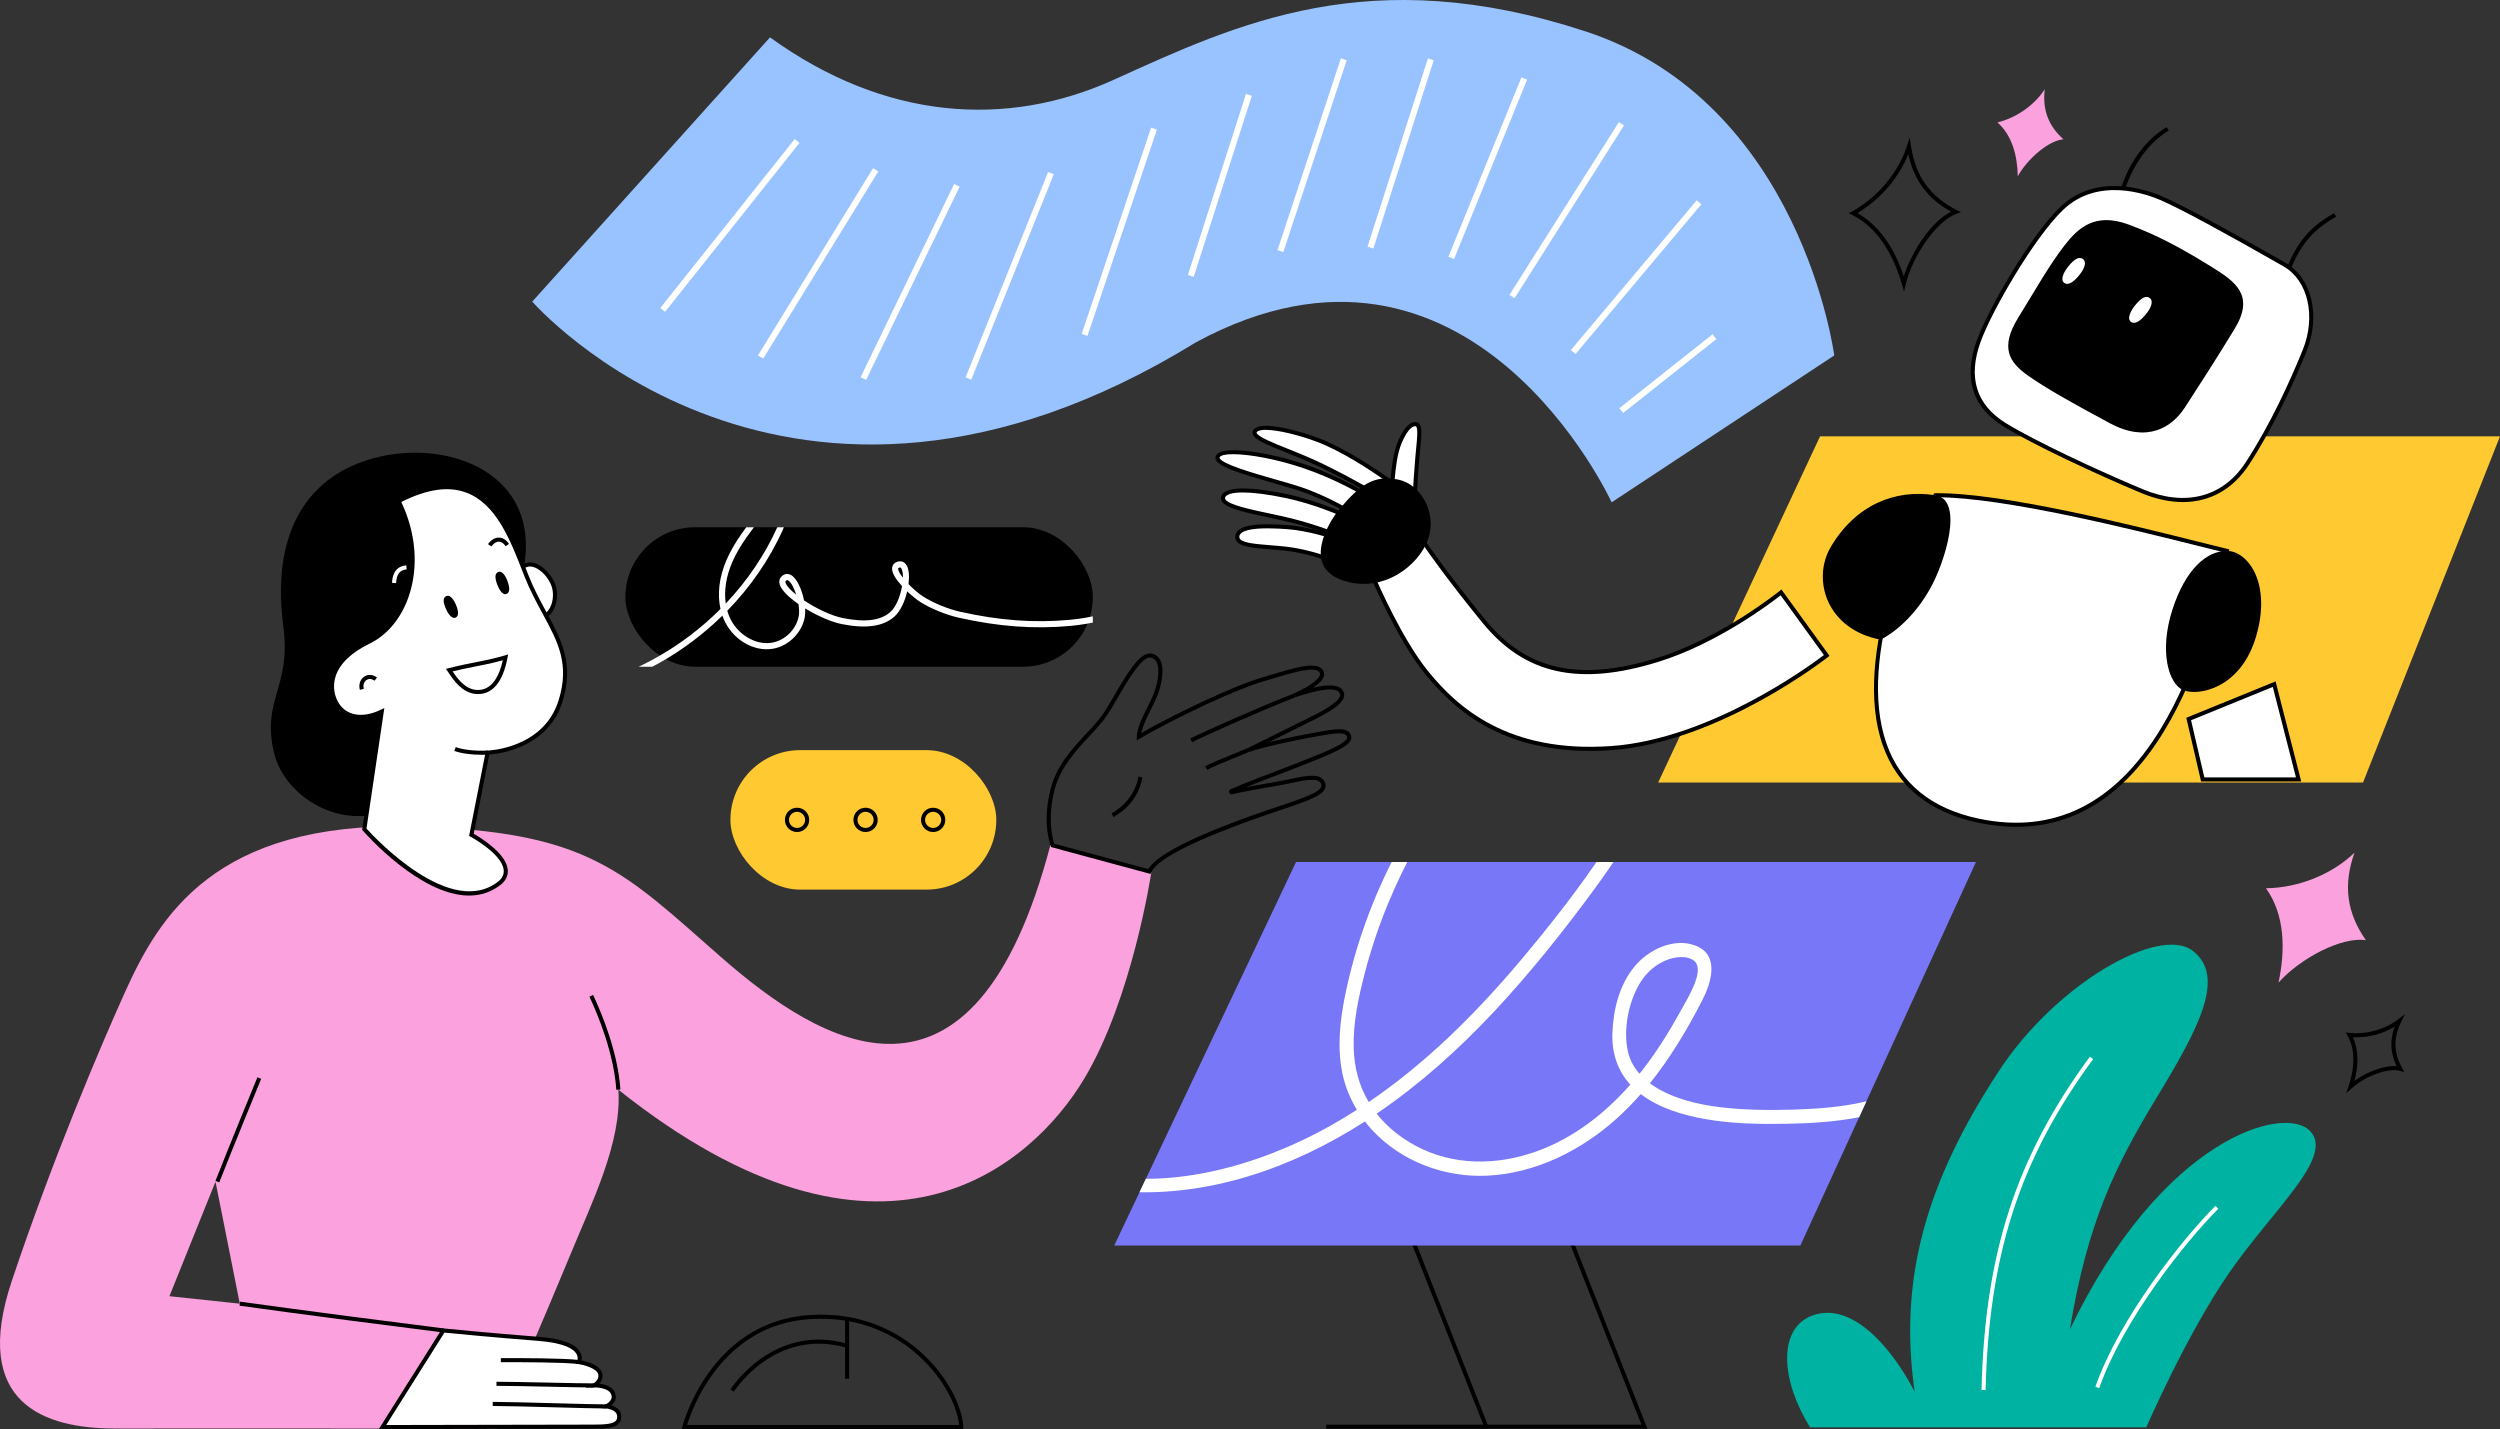 <svg xmlns="http://www.w3.org/2000/svg" xmlns:xlink="http://www.w3.org/1999/xlink" id="uuid-3daf9f2d-b654-4782-a719-1adca3c8f30b" data-name="Layer 1" viewBox="308.24 461.27 5383.52 3077.46">
  <rect x="308.24" y="461.27" width="5383.52" height="3077.46" fill="#333333" stroke="none"/>
  <defs>
    <style>
      .uuid-be22fa63-61cf-492e-a04a-27c24d954f10 {
        fill: #ffc931;
      }

      .uuid-be22fa63-61cf-492e-a04a-27c24d954f10, .uuid-19a2a709-04b7-4ea2-9e5a-94239507e703, .uuid-2d200f22-81a6-4bc7-b869-ea620922e728, .uuid-fe85dab8-9b68-4e9b-8fde-1bd74b0bee7d, .uuid-674c84ba-6fec-44a7-a842-12c594ca1559, .uuid-8ed6524f-9c17-462f-84b8-1a1b203b3daa, .uuid-1d031e71-ebf4-4433-b80b-0e59c7978322, .uuid-279128c1-099c-448d-ba56-ad64a16c51aa {
        stroke-width: 0px;
      }

      .uuid-19a2a709-04b7-4ea2-9e5a-94239507e703 {
        fill: #00b2a1;
      }

      .uuid-2d200f22-81a6-4bc7-b869-ea620922e728 {
        fill: #7777f7;
      }

      .uuid-674c84ba-6fec-44a7-a842-12c594ca1559 {
        fill: none;
      }

      .uuid-8ed6524f-9c17-462f-84b8-1a1b203b3daa {
        fill: #fff;
      }

      .uuid-1d031e71-ebf4-4433-b80b-0e59c7978322 {
        fill: #99c3ff;
      }

      .uuid-bc97055a-e1a7-452f-ba12-a2da4a81960d {
        clip-path: url(#uuid-6bc64259-facf-45c1-8cb9-28b60c8536aa);
      }

      .uuid-279128c1-099c-448d-ba56-ad64a16c51aa {
        fill: #fba1de;
      }

      .uuid-fd61a140-8998-47c4-b6f9-e9b7cb0766bd {
        clip-path: url(#uuid-4d18c102-a61b-485a-b797-9fa657334d4c);
      }
    </style>
    <clipPath id="uuid-6bc64259-facf-45c1-8cb9-28b60c8536aa">
      <polygon class="uuid-674c84ba-6fec-44a7-a842-12c594ca1559" points="2707.63 3143.39 4185.21 3143.39 4563.32 2317.45 3099.15 2317.45 2707.63 3143.39"/>
    </clipPath>
    <clipPath id="uuid-4d18c102-a61b-485a-b797-9fa657334d4c">
      <rect class="uuid-674c84ba-6fec-44a7-a842-12c594ca1559" x="1655.01" y="1596.62" width="1006.51" height="300.34" rx="15.41" ry="15.41"/>
    </clipPath>
  </defs>
  <g>
    <path class="uuid-fe85dab8-9b68-4e9b-8fde-1bd74b0bee7d" d="m3855.85,3537.96h-350.02l-160.27-405.88,349.66-.69,1.1,2.79,159.53,403.78Zm-344.04-8.79h331.12l-153.67-388.97-330.78.65,153.34,388.32Z"/>
    <rect class="uuid-fe85dab8-9b68-4e9b-8fde-1bd74b0bee7d" x="3164.23" y="3529.17" width="344.58" height="8.79"/>
    <path class="uuid-279128c1-099c-448d-ba56-ad64a16c51aa" d="m1125.28,3537.45c-206.49,0-451.3-.34-567.5,0-151.96.45-313.3-52.07-223.92-318.44,89.39-266.38,191.23-505.14,243.13-620.35,73.3-162.69,192.63-367.83,616.78-357.55,384.36,9.32,455.88,96.54,668.62,282.47,212.74,185.93,541.69,389.73,707.95-243.13l217.21,59s-40.5,271.3-144.81,445.15c-112.63,187.71-437.11,473.76-1002.93,23.24,8.04,113.19-58.1,244.92-102.8,353.98-44.69,109.05-159.67,375.65-159.67,375.65h-252.07Zm-300.68-268.83l-52.29-262.8-99.22,246.71,151.51,16.09Z"/>
    <g>
      <path class="uuid-8ed6524f-9c17-462f-84b8-1a1b203b3daa" d="m1433.33,1682.76c20.78-17.43,50.95,6.03,64.02,32.51,13.07,26.48,3.35,62.68-14.75,71.4l-49.27-27.82v-76.09Z"/>
      <path class="uuid-fe85dab8-9b68-4e9b-8fde-1bd74b0bee7d" d="m1482.44,1791.62l-53.5-30.21v-80.71l1.57-1.31c7.32-6.14,16.3-8.32,25.95-6.3,19.26,4.05,36.39,23.13,44.84,40.23,7.64,15.45,8.62,35.04,2.65,52.37-4.15,12.05-11.05,20.9-19.44,24.93l-2.07,1Zm-44.72-35.34l44.9,25.35c5.36-3.44,10.03-10.15,13.02-18.8,5.15-14.94,4.29-32.41-2.22-45.61-8.87-17.98-24.82-32.59-38.77-35.52-6.32-1.34-12.01-.26-16.92,3.21v71.37Z"/>
    </g>
    <path class="uuid-fe85dab8-9b68-4e9b-8fde-1bd74b0bee7d" d="m1097.23,2217.86c-91.62,8.94-179.1-55.82-198.44-134.08-28.6-115.76,37.1-141.23,19.67-272.63-23.56-177.62,33.64-292.86,143.47-344.59,162.24-76.43,412.52-10.28,374.98,213.19l-339.67,538.11Z"/>
    <rect class="uuid-fe85dab8-9b68-4e9b-8fde-1bd74b0bee7d" x="1655.01" y="1596.62" width="1006.51" height="300.34" rx="150.17" ry="150.17"/>
    <rect class="uuid-be22fa63-61cf-492e-a04a-27c24d954f10" x="1881.16" y="2076.63" width="572.53" height="300.34" rx="150.17" ry="150.17"/>
    <path class="uuid-279128c1-099c-448d-ba56-ad64a16c51aa" d="m4653.36,840.9c20.68-37.68,66.66-77.19,98.31-79.66-32.51-29.27-45.38-63.43-40.29-107.75-22.4,34.66-61.13,61.37-101.84,71.43,32,28.1,42.98,72.49,43.81,115.98Z"/>
    <path class="uuid-279128c1-099c-448d-ba56-ad64a16c51aa" d="m5214.83,2577.15c47.41-52.87,136.21-99.2,188.07-91.3-41.34-59.29-49.23-119.09-24.42-188.49-49.04,47.37-121.39,75.82-190.65,76.74,40.94,57.22,41.97,132.75,27,203.05Z"/>
    <path class="uuid-fe85dab8-9b68-4e9b-8fde-1bd74b0bee7d" d="m5360.82,2815.17l5.17-15.64c9.83-29.72,17.44-72.49-2.16-107.41l-4.12-7.34,8.37.81c36.38,3.58,76.33-7.64,104.12-29.13l14.86-11.5-8.23,16.9c-16.76,34.41-16.16,65.84,1.88,98.93l4.91,8.98-9.89-2.63c-24.65-6.61-73.6,11.06-102.62,37.05l-12.28,10.99Zm14.26-120.28c11.76,25.74,12.89,57.8,3.31,93.83,26.06-18.78,63.83-33.69,90.61-31.58-13.39-28.4-14.73-55.89-4.09-85.02-26.15,15.95-58.38,24.15-89.83,22.77Z"/>
    <path class="uuid-fe85dab8-9b68-4e9b-8fde-1bd74b0bee7d" d="m4408.38,1089.01l-4.59-15.83c-14.84-51.21-45.42-118.62-106.91-148.91l-7.54-3.72,7.35-4.07c55.41-30.64,99.59-83.48,118.18-141.34l5.74-17.89,2.78,18.59c9.7,64.78,40.98,108.56,98.49,137.77l9.12,4.64-9.65,3.42c-41.35,14.67-93.35,86.8-109.09,151.34l-3.9,16.01Zm-100.44-168.85c44.21,24.68,78.48,71.48,99.88,136.33,17.37-54.38,59.38-118.26,101.9-139.4-50.36-27.94-79.99-67.72-92.08-123.81-20.71,51.38-60.56,97.6-109.7,126.88Z"/>
    <polygon class="uuid-2d200f22-81a6-4bc7-b869-ea620922e728" points="2707.63 3143.39 4185.21 3143.39 4563.32 2317.45 3099.15 2317.45 2707.63 3143.39"/>
    <path class="uuid-19a2a709-04b7-4ea2-9e5a-94239507e703" d="m4206.02,3534.91h724.04s86.83-200.22,178.33-332.52c95.2-137.66,227.49-250.29,174.31-305.71-55.21-57.53-318.67,14.3-517.11,427.27,37.54-228.83,96.54-350.4,187.71-500.57,91.18-150.17,148.38-259.22,76.87-314.64-71.51-55.42-292.94,69.59-416.55,257.44-158.22,240.45-217.21,449.62-182.35,691.86-53.63-102.8-140.34-196.65-223.47-162.69-69.61,28.44-66.15,135.87-1.79,239.56Z"/>
    <path class="uuid-8ed6524f-9c17-462f-84b8-1a1b203b3daa" d="m4584.06,3454.57l-8.79-.21c6.99-293.82,74.57-501.72,233.26-717.61l7.09,5.2c-157.53,214.3-224.62,420.76-231.56,712.61Z"/>
    <path class="uuid-8ed6524f-9c17-462f-84b8-1a1b203b3daa" d="m4828.73,3450.55l-8.29-2.9c51.44-146.97,185.84-316.97,258.48-389.6l6.21,6.21c-72.09,72.08-205.45,240.7-256.4,386.29Z"/>
    <polygon class="uuid-be22fa63-61cf-492e-a04a-27c24d954f10" points="3878.98 2146.35 5396.79 2146.35 5691.76 1400.86 4227.59 1400.86 3878.98 2146.35"/>
    <g>
      <path class="uuid-8ed6524f-9c17-462f-84b8-1a1b203b3daa" d="m1130.31,1993.5l-37.54,253.41s181.36,207.83,293.64,113.97c45.14-43.8-63.02-101.9-63.02-101.9l34.86-176.99s122.83-2.7,156.88-110.62c35.53-112.63-32.18-165.59-73.74-271.52s-92.52-253.41-274.87-159.56c63.02,127.38,21.45,261.46-64.36,303.02-85.81,41.57-87.43,97.69-70.62,130.06,17.88,34.41,58.55,39.78,98.77,20.11Z"/>
      <path class="uuid-fe85dab8-9b68-4e9b-8fde-1bd74b0bee7d" d="m1318.42,2389.79c-105.33,0-222.89-133.02-228.98-139.99l-1.33-1.53,36.66-247.46c-41.63,17.28-80.03,7.53-97.14-25.41-5.72-11.02-13.96-33.63-4.8-61.25,9.78-29.49,35.83-54.65,77.39-74.79,36.14-17.51,64.54-51.94,79.97-96.97,21.17-61.77,14.74-134.72-17.63-200.15l-1.91-3.87,3.84-1.98c60.03-30.9,109.56-38.21,151.43-22.4,67.54,25.55,99.86,108.3,125.83,174.78l3.71,9.47c11.87,30.25,25.71,55.81,39.1,80.54,32.51,60.07,60.6,111.94,34.75,193.91-31.3,99.19-136.67,111.93-157.42,113.48l-33.59,170.51c13.41,7.63,68.29,40.79,73.16,75.63,1.64,11.73-2.4,22.41-12,31.72-21.91,18.31-46.13,25.76-71.04,25.76Zm-221.01-144.27c16.66,18.44,183.42,197.89,286.18,111.99,7.34-7.14,10.42-15.05,9.17-23.98-4.81-34.48-70.8-70.32-71.46-70.68l-2.86-1.54,36.16-183.63,3.53-.09c1.2-.03,120.11-3.96,152.8-107.54,24.73-78.42-1.23-126.38-34.1-187.08-13.51-24.95-27.48-50.76-39.55-81.51l-3.71-9.47c-26.65-68.25-56.86-145.6-120.75-169.76-38.53-14.56-84.52-8.02-140.48,20.04,31.75,66.51,37.67,140.25,16.18,202.99-16.19,47.26-46.18,83.5-84.46,102.03-38.8,18.79-64,42.87-72.88,69.65-8.14,24.55-.83,44.64,4.25,54.43,16.02,30.83,52.51,37.96,92.94,18.19l7.5-3.66-38.46,259.64Z"/>
    </g>
    <path class="uuid-fe85dab8-9b68-4e9b-8fde-1bd74b0bee7d" d="m1083.15,1946.78c-3.04-11.62.76-22.86,9.67-28.64,8.36-5.42,18.81-4.57,27.27,2.21l-5.49,6.87c-5.5-4.41-11.84-5.03-16.99-1.7-4.52,2.93-8.46,9.48-5.96,19.06l-8.5,2.21Z"/>
    <path class="uuid-8ed6524f-9c17-462f-84b8-1a1b203b3daa" d="m1161.17,1716.9l-8.77-.57c.57-8.74,2.3-35.34,30.85-37.61l.7,8.75c-14.7,1.18-21.51,9.97-22.78,29.43Z"/>
    <g>
      <path class="uuid-8ed6524f-9c17-462f-84b8-1a1b203b3daa" d="m1263.05,3326.27l-131.18,208.05s418.33-.89,454.98-.89,55.98-3.02,54.75-23.02c-1.14-18.51-27.93-20.56-27.93-20.56,0,0,20.35-9.09,15.42-25.81-6.03-20.45-41.57-19.44-41.57-19.44,0,0,16.2-8.26,13.41-24.13-3.46-19.67-46.26-26.15-46.26-26.15,0,0,22.24-41.45-86.82-49.95-109.05-8.49-204.81-18.1-204.81-18.1Z"/>
      <path class="uuid-fe85dab8-9b68-4e9b-8fde-1bd74b0bee7d" d="m1123.9,3538.73l136.88-217.11,2.7.27c.96.09,96.96,9.7,204.72,18.1,49.46,3.84,79.55,14.94,89.41,32.98,3.86,7.05,3.68,13.55,2.79,17.91,12.37,2.52,41.61,10.37,44.85,28.82,1.65,9.35-2.02,16.42-6.22,21.2,12.06,1.57,29.73,6.51,34.27,21.89,3.16,10.71-2.09,19.26-8.39,24.88,8.94,2.79,20.24,8.97,21.08,22.46.43,6.98-1.36,12.65-5.34,16.87-8.51,9.05-26.17,10.82-53.8,10.82-36.65,0-454.97.89-454.97.89l-7.98.02Zm141.41-207.82l-125.47,199c57.99-.12,413.36-.88,447.01-.88,23.9,0,41.1-1.37,47.39-8.06,2.31-2.45,3.25-5.72,2.97-10.31-.89-14.52-23.65-16.42-23.88-16.44l-17.12-1.31,15.65-7.08c.69-.31,16.79-7.76,13.01-20.55-5.01-16.97-36.91-16.33-37.23-16.3l-19.07.51,16.94-8.8c.54-.28,13.28-7.05,11.09-19.46-2.38-13.49-32.29-21-42.59-22.57l-6.15-.94,2.94-5.48c.13-.25,3.54-7.12-1-15.22-5.84-10.43-24.85-23.8-82.3-28.27-97.75-7.61-185.84-16.23-202.2-17.84Z"/>
    </g>
    <path class="uuid-fe85dab8-9b68-4e9b-8fde-1bd74b0bee7d" d="m1610.7,3494.25c-17.3,0-60.51-1.18-106.08-2.41-53.72-1.46-109.27-2.97-135.31-2.97v-8.79c26.16,0,81.77,1.51,135.55,2.97,48.42,1.31,94.08,2.51,108.76,2.39l.1,8.79c-.89,0-1.91.02-3.02.02Z"/>
    <path class="uuid-fe85dab8-9b68-4e9b-8fde-1bd74b0bee7d" d="m1583.17,3449.01c-17.33,0-53.08-.76-90.73-1.56-43.98-.94-89.46-1.91-115.08-1.91v-8.79c25.72,0,71.24.97,115.27,1.91,41.14.88,80.02,1.73,94.85,1.54l.1,8.79c-1.3.02-2.77.02-4.41.02Z"/>
    <path class="uuid-fe85dab8-9b68-4e9b-8fde-1bd74b0bee7d" d="m1554.1,3398.68c-30.67-4.08-122.98-4.08-167.34-4.08v-8.79c44.55,0,137.25,0,168.49,4.14l-1.15,8.72Z"/>
    <path class="uuid-fe85dab8-9b68-4e9b-8fde-1bd74b0bee7d" d="m1262.51,3330.63c-94.84-11.84-299.8-38.36-438.51-57.66l1.22-8.7c138.67,19.29,343.56,45.8,438.38,57.64l-1.08,8.72Z"/>
    <path class="uuid-fe85dab8-9b68-4e9b-8fde-1bd74b0bee7d" d="m780.43,3007.42l-8.19-3.21c31.39-80,89.73-221.66,90.32-223.09l8.12,3.35c-.58,1.42-58.89,143.02-90.25,222.95Z"/>
    <path class="uuid-fe85dab8-9b68-4e9b-8fde-1bd74b0bee7d" d="m1635.44,2808.11c-5.26-78.07-38.55-159.24-57.92-200.67l7.96-3.72c19.63,41.99,53.37,124.3,58.73,203.81l-8.77.58Z"/>
    <path class="uuid-fe85dab8-9b68-4e9b-8fde-1bd74b0bee7d" d="m2024.63,2252.98c-14.43,0-26.18-11.75-26.18-26.18s11.75-26.18,26.18-26.18,26.18,11.75,26.18,26.18-11.75,26.18-26.18,26.18Zm0-43.58c-9.59,0-17.39,7.8-17.39,17.39s7.8,17.39,17.39,17.39,17.39-7.8,17.39-17.39-7.8-17.39-17.39-17.39Z"/>
    <path class="uuid-fe85dab8-9b68-4e9b-8fde-1bd74b0bee7d" d="m2317.69,2252.98c-14.43,0-26.18-11.75-26.18-26.18s11.75-26.18,26.18-26.18,26.18,11.75,26.18,26.18-11.75,26.18-26.18,26.18Zm0-43.58c-9.59,0-17.39,7.8-17.39,17.39s7.8,17.39,17.39,17.39,17.39-7.8,17.39-17.39-7.8-17.39-17.39-17.39Z"/>
    <path class="uuid-fe85dab8-9b68-4e9b-8fde-1bd74b0bee7d" d="m2172.14,2252.98c-14.43,0-26.18-11.75-26.18-26.18s11.75-26.18,26.18-26.18,26.18,11.75,26.18,26.18-11.75,26.18-26.18,26.18Zm0-43.58c-9.59,0-17.39,7.8-17.39,17.39s7.8,17.39,17.39,17.39,17.39-7.8,17.39-17.39-7.8-17.39-17.39-17.39Z"/>
    <path class="uuid-fe85dab8-9b68-4e9b-8fde-1bd74b0bee7d" d="m2785.69,2343.19l-3.61-.98c-64.34-17.47-208.27-56.29-208.27-56.29l-2.15-.57-.81-2.09c-.81-2.1-19.63-52.38.63-126.01,13.61-49.45,47.21-85.49,76.85-117.29,14.6-15.66,28.38-30.45,37.67-44.83,6.43-9.95,13.52-22.1,21.02-34.96,27.38-46.94,55.65-95.52,80.24-91.58,8.21,1.31,14.48,5.57,18.62,12.65,11.31,19.29,3.15,54.89-3.46,72.88-4.49,12.19-10.68,24.65-16.68,36.71-8.71,17.5-17.01,34.19-19.7,48.85,79.47-45.44,203.77-102.96,256.28-118.33,7.54-2.21,15.11-4.5,22.59-6.75,52.76-15.93,98.33-29.68,111.84-10.8,2.81,3.96,3.62,8.55,2.32,13.29-2.41,8.8-12.1,17.63-23.22,25.19,29.32-7.01,55.75-8.54,64.59,6.79,2.52,4.39,3.04,9.09,1.54,13.99-4.39,14.29-25.86,29.69-74.15,53.16-20.42,9.94-45.04,22.27-67.72,33.63-6.56,3.29-12.92,6.47-18.94,9.48,32.92-8.03,70.47-15.55,93.8-19.65l11.04-1.97c38.14-6.87,65.7-11.86,71.7,7.69,5.61,18.24-29.31,33.78-83.25,55.4l-12.26,4.93c-13.06,5.31-34.09,13.34-56.34,21.86-25.01,9.56-52.17,19.93-73.79,28.62,14.92-2.87,29.77-5.45,43.55-7.83,15.27-2.64,29.69-5.14,42.04-7.67l9.74-2.04c33.56-7.12,68.27-14.52,74.72,9.93,5.55,21.02-27.7,32.91-66.2,46.69l-4.72,1.69c-2.98,1.06-8.54,2.93-16.13,5.46-176.4,58.91-273.23,105.12-287.82,137.35l-1.54,3.41Zm-207.33-65.14c18.18,4.9,141.69,38.22,202.61,54.76,30.41-51.59,226.06-116.93,291.28-138.71,7.52-2.51,13.02-4.34,15.95-5.4l4.73-1.69c31.54-11.28,64.15-22.96,60.66-36.18-4.29-16.35-34.85-9.85-64.39-3.57l-9.8,2.06c-12.49,2.56-26.98,5.06-42.31,7.71-23.65,4.08-50.45,8.72-75.22,14.53-2.85.74-5.72-.92-6.68-3.68-.95-2.75.28-5.66,2.93-6.88,20.43-9.47,65.13-26.56,104.57-41.63,22.21-8.49,43.19-16.51,56.16-21.78l12.31-4.96c30.58-12.26,81.77-32.78,78.12-44.65-3.72-12.1-30.61-7.25-61.75-1.63l-11.06,1.97c-44.92,7.89-108.98,21.95-139.22,32.45l-3.27-8.15c11.1-5.06,34.75-16.91,62.15-30.64,22.71-11.37,47.36-23.72,67.81-33.66,30.05-14.61,65.12-33.26,69.59-47.85.78-2.54.54-4.76-.76-7.01-7.19-12.51-38.86-9.53-94.13,8.9l-3.17-8.19c18.71-8.26,51.35-25.83,55.08-39.41.61-2.23.3-4.04-1-5.86-9.79-13.76-56.74.4-102.14,14.11-7.5,2.26-15.09,4.55-22.65,6.76-53.68,15.71-183.37,76.06-261.83,121.82l-6.8,3.96.19-7.86c.45-18.45,10.68-39.01,21.51-60.78,5.9-11.84,11.99-24.09,16.3-35.84,7.88-21.44,12.54-51.07,4.14-65.4-2.8-4.77-6.87-7.53-12.43-8.41-18.56-3.01-49.03,49.22-71.26,87.32-7.56,12.96-14.7,25.19-21.23,35.3-9.71,15.03-23.75,30.1-38.62,46.05-28.95,31.06-61.77,66.27-74.8,113.63-17.22,62.56-4.81,108.43-1.6,118.47Z"/>
    <path class="uuid-fe85dab8-9b68-4e9b-8fde-1bd74b0bee7d" d="m2705.66,2220.71l-3.81-7.92c.48-.24,48.38-23.96,57.92-79.25l8.67,1.49c-10.33,59.87-60.64,84.65-62.77,85.68Z"/>
    <path class="uuid-fe85dab8-9b68-4e9b-8fde-1bd74b0bee7d" d="m2875.38,2059.52l-4.02-7.81c29.97-15.42,152.13-69.47,224.32-97.62l3.19,8.19c-71.98,28.07-193.67,81.91-223.5,97.24Z"/>
    <path class="uuid-fe85dab8-9b68-4e9b-8fde-1bd74b0bee7d" d="m2907.58,2118.96l-4.05-7.79c15.14-7.86,36.83-16.61,57.8-25.07,11.54-4.65,22.87-9.22,32.75-13.5l3.48,8.07c-9.94,4.31-21.34,8.9-32.95,13.58-20.78,8.38-42.27,17.05-57.04,24.71Z"/>
    <path class="uuid-fe85dab8-9b68-4e9b-8fde-1bd74b0bee7d" d="m2382.71,3538.71h-606.38l1.36-5.46c.57-2.26,58.69-226.07,273.92-240.2,116.41-7.61,195.11,39.76,240.58,80.87,60.13,54.36,89,121.17,90.37,160.24l.15,4.55Zm-594.94-8.79h585.72c-3.29-37.78-31.27-98.92-87.19-149.48-44.23-39.98-120.92-86.09-234.11-78.62-190.1,12.48-254.08,194.07-264.42,228.1Z"/>
    <path class="uuid-fe85dab8-9b68-4e9b-8fde-1bd74b0bee7d" d="m1888.47,3458.2l-7.47-4.64c.91-1.45,92.06-144.6,252.56-98.45l-2.44,8.44c-153.87-44.29-241.79,93.25-242.65,94.64Z"/>
    <rect class="uuid-fe85dab8-9b68-4e9b-8fde-1bd74b0bee7d" x="2127.95" y="3301.25" width="8.79" height="129.04"/>
    <g>
      <polygon class="uuid-8ed6524f-9c17-462f-84b8-1a1b203b3daa" points="5021.36 2009.59 5205.5 1934.5 5258.07 2139.73 5051.59 2139.73 5021.36 2009.59"/>
      <path class="uuid-fe85dab8-9b68-4e9b-8fde-1bd74b0bee7d" d="m5263.74,2144.12h-215.64l-31.86-137.18,192.26-78.41,55.24,215.59Zm-208.66-8.79h197.33l-49.92-194.86-176.01,71.77,28.6,123.09Z"/>
    </g>
    <g>
      <path class="uuid-8ed6524f-9c17-462f-84b8-1a1b203b3daa" d="m4476.09,1527.79c-51.84,62.57-307.49,616.78,92.96,700.8,400.46,84.02,505.93-461.24,534.54-581.02-98.33-23.24-459.45-121.57-627.5-119.78Z"/>
      <path class="uuid-fe85dab8-9b68-4e9b-8fde-1bd74b0bee7d" d="m4650.26,2241.77c-26.47,0-53.84-2.96-82.11-8.89-105.5-22.13-174.76-78.5-205.86-167.55-67.85-194.26,68.77-490.08,110.42-540.35l1.3-1.57,2.04-.02c143.47-1.89,429.8,70.31,567.54,104.82,25.29,6.34,46.15,11.57,61.01,15.09l4.28,1.01-1.02,4.28c-1.31,5.51-2.8,11.92-4.45,19.13-17.66,76.59-54.41,235.95-135.24,368.35-83.5,136.79-190.19,205.7-317.91,205.7Zm-172.06-709.61c-42.44,53.8-173.69,341.12-107.62,530.28,30.03,85.93,97.1,140.38,199.37,161.84,160.6,33.7,292.04-31.17,390.72-192.79,80.08-131.19,116.62-289.62,134.18-365.76,1.25-5.43,2.4-10.42,3.46-14.91-14.51-3.48-33.85-8.33-56.85-14.09-135.95-34.07-417.31-104.59-560.83-104.59-.81,0-1.61,0-2.42,0Z"/>
    </g>
    <path class="uuid-fe85dab8-9b68-4e9b-8fde-1bd74b0bee7d" d="m4880.82,880.29l-8.55-2.03c.94-3.95,23.81-97.27,101.67-143.22l4.46,7.57c-74.57,44.01-97.36,136.74-97.59,137.68Z"/>
    <path class="uuid-fe85dab8-9b68-4e9b-8fde-1bd74b0bee7d" d="m5231.62,1066.65l-8.32-2.81c25-74.02,54.11-111.55,111.22-143.45l4.29,7.67c-54.94,30.67-82.99,66.94-107.19,138.59Z"/>
    <g>
      <path class="uuid-8ed6524f-9c17-462f-84b8-1a1b203b3daa" d="m4569.05,1196.16c23.82-65.95,115.31-225.26,178.78-286.04s152.85-49.16,215.87-21.45c63.02,27.71,213.19,113.31,264.14,142.47,50.95,29.16,75.09,106.93,42.91,186.03-32.18,79.11-75.09,168.94-123.36,242.69-48.27,73.74-130.06,99.22-226.6,59-96.54-40.22-233.97-104.58-295.65-142.8-61.68-38.21-86.04-96.99-56.09-179.89Z"/>
      <path class="uuid-fe85dab8-9b68-4e9b-8fde-1bd74b0bee7d" d="m5008.84,1542.42c-28.18,0-58.34-6.44-89.73-19.52-97.99-40.83-235.6-105.52-296.28-143.12-67.65-41.91-87.13-104.19-57.92-185.12h0c24.6-68.09,116.9-227.41,179.88-287.72,79.22-75.89,188.93-36.26,220.67-22.3,43.12,18.96,134.61,68.29,264.55,142.67,56.74,32.47,76,114.8,44.79,191.51-26.66,65.54-69.77,160.97-123.75,243.44-34.6,52.86-84.22,80.16-142.23,80.16Zm-435.65-344.77c-27.62,76.48-9.36,135.25,54.28,174.67,60.3,37.36,197.35,101.78,295.03,142.48,91.71,38.22,172.35,17.31,221.23-57.35,53.59-81.87,96.45-176.76,122.96-241.94,29.55-72.65,11.92-150.27-41.02-180.56-129.69-74.22-220.88-123.42-263.73-142.26-30.48-13.4-135.75-51.54-211.06,20.6-62.17,59.54-153.37,217.01-177.69,284.36h0Z"/>
    </g>
    <path class="uuid-fe85dab8-9b68-4e9b-8fde-1bd74b0bee7d" d="m4753.86,989.9c29.82-38.76,66.37-71.06,136.76-45.59,70.39,25.48,129.39,60.34,180.34,91.85,50.95,31.51,93.19,61.01,49.61,132.74-43.58,71.73-79.11,126.04-107.27,169.61-28.16,43.58-81.79,77.1-161.57,34.19-79.78-42.91-135.42-73.74-176.32-102.57-40.89-28.83-61.01-60.34-20.78-125.37,40.22-65.03,65.7-111.29,99.22-154.86Z"/>
    <g>
      <path class="uuid-8ed6524f-9c17-462f-84b8-1a1b203b3daa" d="m3262.21,1697.62s56.31,135.87,117.99,211.85c61.68,75.98,171.02,178.92,398.67,162.69,231.93-16.54,463.03-199.39,463.03-199.39l-98.33-135.81s-124.54,101.77-266.3,145.6c-152.27,47.08-276.31,35.81-373.29-83.08-86.98-106.61-129.14-169.79-129.14-169.79l-112.63,67.93Z"/>
      <path class="uuid-fe85dab8-9b68-4e9b-8fde-1bd74b0bee7d" d="m3731.94,2078.26c-196.37,0-296.13-93.31-355.16-166.01-61.37-75.6-118.07-211.57-118.64-212.94l-1.45-3.49,119.46-72.06,2.33,3.49c.42.63,43.07,64.26,128.89,169.45,88.13,108.05,201.8,133.23,368.59,81.66,139.27-43.07,263.58-143.8,264.81-144.8l3.6-2.95,103.53,143-3.3,2.62c-2.33,1.84-234.83,183.88-465.45,200.32-16.33,1.16-32.08,1.72-47.23,1.72Zm-464.21-378.84c9.27,21.69,60.77,139.41,115.87,207.28,62.35,76.79,171.22,177.09,394.95,161.07,212.93-15.18,428.09-173.66,457.28-195.88l-93.13-128.64c-21.66,16.98-136.61,104.07-264.13,143.5-170.69,52.78-287.27,26.72-378-84.49-74.81-91.7-116.97-151.99-127.03-166.66l-105.81,63.82Z"/>
    </g>
    <path class="uuid-fe85dab8-9b68-4e9b-8fde-1bd74b0bee7d" d="m4986.5,1773.6c27.93-86.33,73.3-126.04,117.1-126.04s96.54,67.04,63.47,182.35c-33.07,115.31-125.92,130.63-157.26,117.61-31.34-13.02-52.8-82.74-23.3-173.92Z"/>
    <path class="uuid-fe85dab8-9b68-4e9b-8fde-1bd74b0bee7d" d="m4357.79,1838.72c-116.78-22.21-147.93-130.16-107.4-199.2,52.74-89.83,137.72-125.89,225.7-111.73,62.57,10.06,20.41,145.26-12.51,202.91-46.81,81.97-105.79,108.02-105.79,108.02Z"/>
    <g>
      <path class="uuid-8ed6524f-9c17-462f-84b8-1a1b203b3daa" d="m3295.3,1493.62c-45.45-32.07-103.56-67.75-149.59-85.09-46.03-17.34-119.88-35.76-134.05-20s53.6,35.5,117.28,63.62c63.68,28.12,138.79,72.23,138.79,72.23l27.57-30.77Z"/>
      <path class="uuid-fe85dab8-9b68-4e9b-8fde-1bd74b0bee7d" d="m3268.61,1530l-3.1-1.82c-.76-.44-75.63-44.31-138.34-72-16.34-7.22-32.65-13.76-48.42-20.08-46.1-18.49-70.29-28.7-73.11-40.83-.56-2.39-.52-6.01,2.75-9.66,18.47-20.5,106.5,6.64,138.87,18.83,56.63,21.33,124.17,66.97,150.58,85.6l4.03,2.85-33.26,37.12Zm-235.02-143.11c-9.18,0-15.82,1.41-18.66,4.58-.91,1.01-.8,1.5-.73,1.79,1.91,8.24,36.93,22.28,67.82,34.67,15.85,6.35,32.23,12.93,48.71,20.2,55.88,24.68,121.25,62.05,136.13,70.66l21.88-24.42c-28.48-19.89-91.56-61.76-144.56-81.73-38.67-14.56-84.72-25.75-110.58-25.75Z"/>
    </g>
    <g>
      <path class="uuid-8ed6524f-9c17-462f-84b8-1a1b203b3daa" d="m3226.75,1570.96l32.38-38.35s-59.5-38.84-141.26-66.89-179.18-41.13-187.5-20.9c-8.32,20.24,104.4,46.39,169.89,66.82,65.49,20.43,126.49,59.32,126.49,59.32Z"/>
      <path class="uuid-fe85dab8-9b68-4e9b-8fde-1bd74b0bee7d" d="m3227.63,1576.73l-3.24-2.07c-.61-.38-61.3-38.82-125.44-58.83-13.95-4.36-30.05-8.96-46.67-13.73-70.99-20.34-118.09-34.83-125.6-50.34-1.39-2.87-1.52-5.86-.39-8.62,10.68-25.96,119.62-6.77,192.99,18.41,81.34,27.91,141.63,66.98,142.24,67.37l4.16,2.72-38.07,45.09Zm-264.18-137.43c-16.4,0-27.02,2.36-29.01,7.19-.09.22-.24.6.17,1.45,6.36,13.13,72.1,31.97,120.1,45.72,16.68,4.78,32.85,9.41,46.85,13.78,56.72,17.69,110.67,49.48,124.28,57.79l26.66-31.59c-14.93-9.19-68.01-40.42-136.06-63.76-58.61-20.11-118.54-30.57-153.01-30.57Z"/>
    </g>
    <g>
      <path class="uuid-8ed6524f-9c17-462f-84b8-1a1b203b3daa" d="m3218.95,1577.65s-68.01-32.96-141.24-48.25c-73.22-15.29-130.38-17.52-135.68,2.47-5.3,19.99,61.68,31.15,126.47,45.34,64.79,14.18,126.34,39.12,126.34,39.12l24.11-38.68Z"/>
      <path class="uuid-fe85dab8-9b68-4e9b-8fde-1bd74b0bee7d" d="m3196.62,1621.79l-3.42-1.39c-.62-.25-61.97-24.96-125.63-38.9-8.16-1.78-16.36-3.52-24.43-5.24-58.52-12.41-94.84-20.76-103.73-35.2-1.99-3.24-2.55-6.8-1.62-10.31,7.66-28.91,91.52-15.94,140.84-5.64,72.91,15.22,141.56,48.26,142.24,48.59l4.4,2.13-28.64,45.96Zm-211.92-100.06c-25.17,0-36.75,4.91-38.43,11.27-.32,1.19-.13,2.25.61,3.45,7.36,11.97,53.48,21.75,98.07,31.21,8.1,1.72,16.31,3.46,24.49,5.25,55.74,12.2,109.7,32.56,123.61,37.98l19.55-31.36c-16.22-7.44-74.5-33.03-135.78-45.83-41.33-8.63-71.35-11.98-92.11-11.98Z"/>
    </g>
    <g>
      <path class="uuid-8ed6524f-9c17-462f-84b8-1a1b203b3daa" d="m3179.97,1669.35l11.66-47.71s-58.12-21.69-112.86-25.39c-54.74-3.69-103.75-2.5-106.13,19.94-2.38,22.44,50.2,20.61,104.31,26.6,54.11,6,103.02,26.55,103.02,26.55Z"/>
      <path class="uuid-fe85dab8-9b68-4e9b-8fde-1bd74b0bee7d" d="m3183.01,1675.39l-4.75-1.99c-.49-.21-49-20.38-101.8-26.23-11.4-1.26-22.74-2.18-33.51-3.05-34.44-2.78-61.65-4.98-71.16-16.46-2.81-3.4-4-7.41-3.52-11.93,2.91-27.41,57.64-27.43,110.78-23.86,54.74,3.69,113.52,25.44,114.11,25.65l3.66,1.36-13.81,56.5Zm-145.22-76.4c-28.48,0-59.25,3.21-60.78,17.66-.22,2.13.27,3.85,1.55,5.4,7.15,8.63,35.3,10.9,65.11,13.31,10.85.88,22.27,1.8,33.76,3.07,44.38,4.92,85.75,19.7,99.47,24.98l9.53-38.96c-13.55-4.72-62.27-20.73-107.94-23.81-8.91-.6-24.42-1.65-40.68-1.65Z"/>
    </g>
    <g>
      <path class="uuid-8ed6524f-9c17-462f-84b8-1a1b203b3daa" d="m3306.59,1498.55c2.81-30.99,5.87-60.13,15.71-84.22,9.84-24.09,21.95-40.53,34.23-39.65s7.95,26.77,4.17,68.28c-3.79,41.51-6.06,88.11-6.06,88.11l-48.04-32.52Z"/>
      <path class="uuid-fe85dab8-9b68-4e9b-8fde-1bd74b0bee7d" d="m3358.64,1539.08l-56.66-38.35.23-2.58c2.94-32.53,6.19-61.42,16.02-85.49,8.17-20.01,21.66-43.64,38.61-42.37,3.11.22,5.8,1.57,7.77,3.9,6.43,7.62,4.72,25.13,1.9,54.14-.46,4.75-.95,9.76-1.43,15.03-3.74,40.94-6.02,87.46-6.05,87.93l-.38,7.8Zm-47.45-42.72l39.46,26.7c.82-15.05,2.82-49.38,5.66-80.51.48-5.29.97-10.32,1.44-15.08,2.24-22.98,4.17-42.83.13-47.62-.36-.43-.79-.74-1.68-.8-8.69-.56-20.12,13.16-29.84,36.93-9.12,22.33-12.35,49.62-15.17,80.38Z"/>
    </g>
    <path class="uuid-fe85dab8-9b68-4e9b-8fde-1bd74b0bee7d" d="m3191.43,1559.19c45.8-55.39,76.67-75.67,127.96-65.15,47.7,9.78,83.9,70.6,64.37,127.68-19.53,57.08-97.64,118.66-184,89.37-86.37-29.29-32.98-122.08-8.33-151.9Z"/>
    <path class="uuid-fe85dab8-9b68-4e9b-8fde-1bd74b0bee7d" d="m1268.06,1771.45c-6.42-15.42-5.53-23.13.77-26.42,6.3-3.28,14.12,2.78,20.21,16.27,7.2,15.94,7.5,26.67.33,29.88-8.72,3.91-17.35-10.2-21.31-19.73Z"/>
    <path class="uuid-fe85dab8-9b68-4e9b-8fde-1bd74b0bee7d" d="m1378.74,1719.48c-5.63-15.72-4.35-23.38,2.11-26.34,6.46-2.96,13.96,3.49,19.36,17.27,6.38,16.28,6.13,27.01-1.18,29.86-8.91,3.46-16.81-11.07-20.29-20.78Z"/>
    <path class="uuid-fe85dab8-9b68-4e9b-8fde-1bd74b0bee7d" d="m1346.23,2086.65c-23.44,0-45.15-2.99-59.67-8.36l3.04-8.24c15.99,5.9,41.59,8.76,68.45,7.54l.38,8.79c-4.1.17-8.18.27-12.2.27Z"/>
    <path class="uuid-fe85dab8-9b68-4e9b-8fde-1bd74b0bee7d" d="m1366.33,1638l-7.23-5.01c6.11-8.81,14.85-14.07,23.4-14.07h.09c5.69.02,14.07,2.41,21.75,13.66l-7.26,4.94c-4.43-6.5-9.31-9.8-14.52-9.82h-.05c-6.67,0-12.73,5.31-16.18,10.3Z"/>
    <path class="uuid-fe85dab8-9b68-4e9b-8fde-1bd74b0bee7d" d="m1337.8,1955.86c-1.66,0-3.36-.08-5.07-.22-29.78-2.57-48.62-30.92-57.68-44.55-1.09-1.65-2.04-3.08-2.85-4.22l-3.68-5.17,6.14-1.61c.26-.07,26.04-6.82,61.66-13.47,35.16-6.58,58.94-13.89,59.18-13.96l6.97-2.16-1.36,7.17c-9.7,51.3-31.54,78.2-63.31,78.2Zm-54.87-48.8c8.5,12.77,25.56,37.67,50.55,39.83,34.56,2.98,50.34-31.51,57.55-63.81-9.7,2.69-28.71,7.61-53.09,12.17-25.21,4.71-45.43,9.47-55.01,11.82Z"/>
    <g class="uuid-bc97055a-e1a7-452f-ba12-a2da4a81960d">
      <path class="uuid-8ed6524f-9c17-462f-84b8-1a1b203b3daa" d="m4868.75,2350.05c-142.93,69.5-216.72,219.18-316.11,334.92-52.95,61.66-114.93,113.79-193.4,139-48.32,15.52-98.84,22.09-149.36,24.97-52.98,3.01-106.59,3.75-159.55.11-50.97-3.5-104.2-11.58-151.1-32.85-13.44-6.09-26.41-13.44-38.12-22.16,44.33-55.06,80.95-116.54,113.05-179.23,19.58-38.24,37.81-98.15-16.06-117.75-46.2-16.81-100.2,9.49-129.73,45.09-33.27,40.11-46.53,94.27-47.99,145.5-1.2,42.12,11.63,79.72,38.56,109.34-55.14,62.6-122.49,115.01-201.53,143.5-85.94,30.98-181.13,31.59-262.5-12.86-31.34-17.12-59.95-40.08-82.2-68.15,92.86-63.04,177.45-139.01,253.83-220.82,75.16-80.5,144.3-166.85,209.66-255.43,64.21-87.03,123.11-178.78,162.68-279.87,9.68-24.72,18.35-50,25.05-75.71,6.28-24.07,9.55-51.18-4.52-73.29-25.52-40.12-82.99-40.29-124.86-37.37-105.16,7.35-203.2,55.06-282.64,122.87-80.91,69.07-143.48,158.45-193.4,251.75-52.46,98.05-91.53,204.05-113.69,313.07-11.37,55.92-17.55,114.16-5.3,170.5,5.87,27,16.45,52.57,30.69,76-37.77,24.21-76.94,46.36-117.84,65.74-162.07,76.81-369.11,119.83-538.73,40.71-38.36-17.89-73.07-41.93-102.49-72.41-13.61-14.1-35.08,7.41-21.49,21.49,139.3,144.35,366.37,142.24,545.47,88.03,89.97-27.23,174.04-68.17,252.38-118.51,4.76,6.13,9.68,12.14,14.95,17.86,62.94,68.33,156.94,103.49,249.08,98.89,104.44-5.22,202.51-54.62,279.21-123.94,17.96-16.23,34.79-33.56,50.7-51.68,39.69,29.92,89.34,44.93,137.69,53.53,57.71,10.28,116.48,11.41,174.95,10.39,104.8-1.84,213.74-12.46,304.09-70.4,141.81-90.95,208.65-255.18,329.49-367.57,28.88-26.86,60.87-49.75,96.38-67.02,17.59-8.55,2.2-34.77-15.34-26.24Zm-1645.52,365.87c-1.04-53.69,10.42-106.92,23.83-158.62,13.07-50.4,29.58-99.9,49.35-148.06,38.19-93.05,88.83-183.51,152.81-261.37,62.53-76.1,140.6-141.3,233.87-175.7,46.13-17.01,94.96-26.57,144.22-25.65,18.86.35,40.14,2.27,56.08,13.42,19.45,13.62,16.96,37.16,11.77,57.62-24.64,97.25-74.03,187.49-129.13,270.58-56.67,85.46-120.36,166.84-186.55,245.11-95.38,112.78-201.73,218.32-323.88,301.23-21.33-35.98-31.55-76.41-32.36-118.55Zm590.15,7.89c-9.6-45.9,1.53-103.58,25.24-143.74,11.81-20.01,28.4-36.59,49.16-47.21,17.99-9.2,44.53-15.44,63.66-5.85,19.49,9.77,12.66,34.76,6.59,50.9-8.26,21.92-20.94,42.79-32.26,63.24-23.84,43.06-50.08,85.04-80.33,123.92-2.21,2.85-4.5,5.65-6.76,8.46-12.17-13.89-21.23-30.32-25.29-49.72Z"/>
    </g>
    <path class="uuid-8ed6524f-9c17-462f-84b8-1a1b203b3daa" d="m4762.9,1034.05c13.76-16.64,23.12-20.28,30.68-15.06s5.34,17.83-6.41,32.94c-13.89,17.85-25.98,24.66-33.97,18.41-9.73-7.62,1.2-26,9.71-36.28Z"/>
    <path class="uuid-8ed6524f-9c17-462f-84b8-1a1b203b3daa" d="m4906.65,1117.93c13.76-16.64,23.12-20.28,30.68-15.06,7.55,5.22,5.34,17.83-6.41,32.94-13.89,17.85-25.98,24.66-33.97,18.41-9.73-7.62,1.2-26,9.71-36.28Z"/>
    <path class="uuid-1d031e71-ebf4-4433-b80b-0e59c7978322" d="m3778.73,1542.97l479.38-316.27s-70.37-545.02-534.97-697.63c-464.6-152.6-750.58-16.58-1016.52,104-230.37,104.45-493.09,87.38-740.22-91.34l-511.99,569.02s548.43,630.04,1430.02,87.16c590.6-318.63,894.3,345.06,894.3,345.06Z"/>
    <rect class="uuid-8ed6524f-9c17-462f-84b8-1a1b203b3daa" x="1647.43" y="940.09" width="464.92" height="13.18" transform="translate(-31.2 1828.68) rotate(-51.5)"/>
    <rect class="uuid-8ed6524f-9c17-462f-84b8-1a1b203b3daa" x="1833.34" y="1021.81" width="473.29" height="13.18" transform="translate(109.9 2253.34) rotate(-58.42)"/>
    <rect class="uuid-8ed6524f-9c17-462f-84b8-1a1b203b3daa" x="2037" y="1061.87" width="462.3" height="13.18" transform="translate(318.18 2644.44) rotate(-64.17)"/>
    <rect class="uuid-8ed6524f-9c17-462f-84b8-1a1b203b3daa" x="2244.18" y="1048.74" width="476.73" height="13.19" transform="translate(577.7 2965.38) rotate(-68.11)"/>
    <rect class="uuid-8ed6524f-9c17-462f-84b8-1a1b203b3daa" x="2484.22" y="953.72" width="468.69" height="13.18" transform="translate(941.29 3230.58) rotate(-71.4)"/>
    <rect class="uuid-8ed6524f-9c17-462f-84b8-1a1b203b3daa" x="2730.21" y="853.81" width="409.32" height="13.18" transform="translate(1219.11 3392.18) rotate(-72.21)"/>
    <rect class="uuid-8ed6524f-9c17-462f-84b8-1a1b203b3daa" x="2916.35" y="788.98" width="435.04" height="13.18" transform="translate(1394.84 3521.35) rotate(-71.71)"/>
    <rect class="uuid-8ed6524f-9c17-462f-84b8-1a1b203b3daa" x="3111.34" y="785.07" width="425.6" height="13.18" transform="translate(1554.94 3715.11) rotate(-72.21)"/>
    <rect class="uuid-8ed6524f-9c17-462f-84b8-1a1b203b3daa" x="3303.68" y="816.99" width="417.13" height="13.18" transform="translate(1424.98 3765.94) rotate(-67.85)"/>
    <rect class="uuid-8ed6524f-9c17-462f-84b8-1a1b203b3daa" x="3461.52" y="907.05" width="440.53" height="13.18" transform="translate(940.08 3535.36) rotate(-57.65)"/>
    <rect class="uuid-8ed6524f-9c17-462f-84b8-1a1b203b3daa" x="3621.1" y="1051.78" width="421.19" height="13.18" transform="translate(556.6 3311.32) rotate(-49.97)"/>
    <rect class="uuid-8ed6524f-9c17-462f-84b8-1a1b203b3daa" x="3771.89" y="1259.58" width="256.07" height="13.18" transform="translate(57.48 2697.33) rotate(-38.42)"/>
    <g class="uuid-fd61a140-8998-47c4-b6f9-e9b7cb0766bd">
      <path class="uuid-8ed6524f-9c17-462f-84b8-1a1b203b3daa" d="m1573.75,1949.73l-3.07-12.82c108.66-26.06,209.67-84.69,289.07-164.32-7.2-32.08-2.87-68.56,12.8-105,16.94-39.39,43.79-72.95,69.75-105.4,9.17-11.46,21.78-24.17,37.84-20.88,7.5,1.54,13.31,5.97,16.8,12.82,6.91,13.54,3.45,34.06-3.03,48.39-29.07,64.23-70.03,123.14-119.53,173.97,1.23,4.34,2.7,8.56,4.42,12.63,15.94,37.67,56.27,62.35,91.8,56.15,28.72-4.99,53.04-29.49,57.83-58.24,1.14-6.85.7-15.72-.82-25-20.72-14.38-36.68-29.77-40.35-42.15-1.98-6.68-.58-12.78,3.93-17.2,5.85-5.74,13.16-6.95,20.03-3.38,12.81,6.68,23.69,31.08,28.46,54.89,25.31,16.88,57.96,32.93,83.86,38.1,48.47,9.68,81.99,5.25,102.45-13.54,12.58-11.57,21.18-34.6,24.75-55.32-12.79-13.94-23-29.15-21.36-40.09.54-3.6,2.83-10.02,12.12-12.59,8.13-2.26,15.21.88,19.49,8.59,4.72,8.5,5.74,23.38,3.68,39.77,10.07,10.44,21.89,20.64,31.79,26.95,21.75,13.85,53.07,26.66,79.79,32.65,84.13,18.83,158.99,24.33,235.6,17.32,87.91-8.05,164.6-41.4,215.95-93.91l9.42,9.22c-53.54,54.75-133.15,89.49-224.17,97.82-78,7.13-154.15,1.55-239.69-17.59-28.09-6.29-61.06-19.79-83.99-34.39-6.01-3.83-16.75-12.25-27.51-22.47-4.89,21.03-14.27,42.07-26.95,53.74-23.78,21.85-61.07,27.32-113.96,16.77-22.66-4.53-52.88-17.89-78.92-33.81.44,6.5.27,12.58-.59,17.78-5.69,34.09-34.52,63.14-68.57,69.07-42.14,7.28-87.69-20.22-106.2-64.01-1-2.38-1.94-4.78-2.79-7.23-80.31,78.73-181.48,136.65-290.13,162.71Zm401.34-395.75c-6.44,0-13.5,5.2-22.49,16.44-25.42,31.77-51.7,64.62-67.93,102.37-12.92,30.06-17.52,60.87-13.58,88.14,45.69-48.26,83.58-103.66,110.81-163.84,5.17-11.44,7.97-27.81,3.3-36.97-1.68-3.29-4.13-5.16-7.71-5.89-.79-.16-1.59-.24-2.4-.24Zm28.31,156.47c-.81,0-1.73.41-2.99,1.65-.5.48-1.32,1.3-.51,4.02,1.99,6.68,10.58,15.97,22.9,25.8-4.67-14.87-11.31-27.62-17.67-30.94-.57-.29-1.12-.53-1.72-.53Zm243.03-27.24c-.45,0-.91.1-1.42.24-2.43.67-2.53,1.41-2.6,1.84-.62,4.14,3.54,11.58,10.17,20.05.17-8.46-.83-15.47-3.12-19.61-1.1-1.97-2.02-2.52-3.03-2.52Z"/>
    </g>
  </g>
</svg>